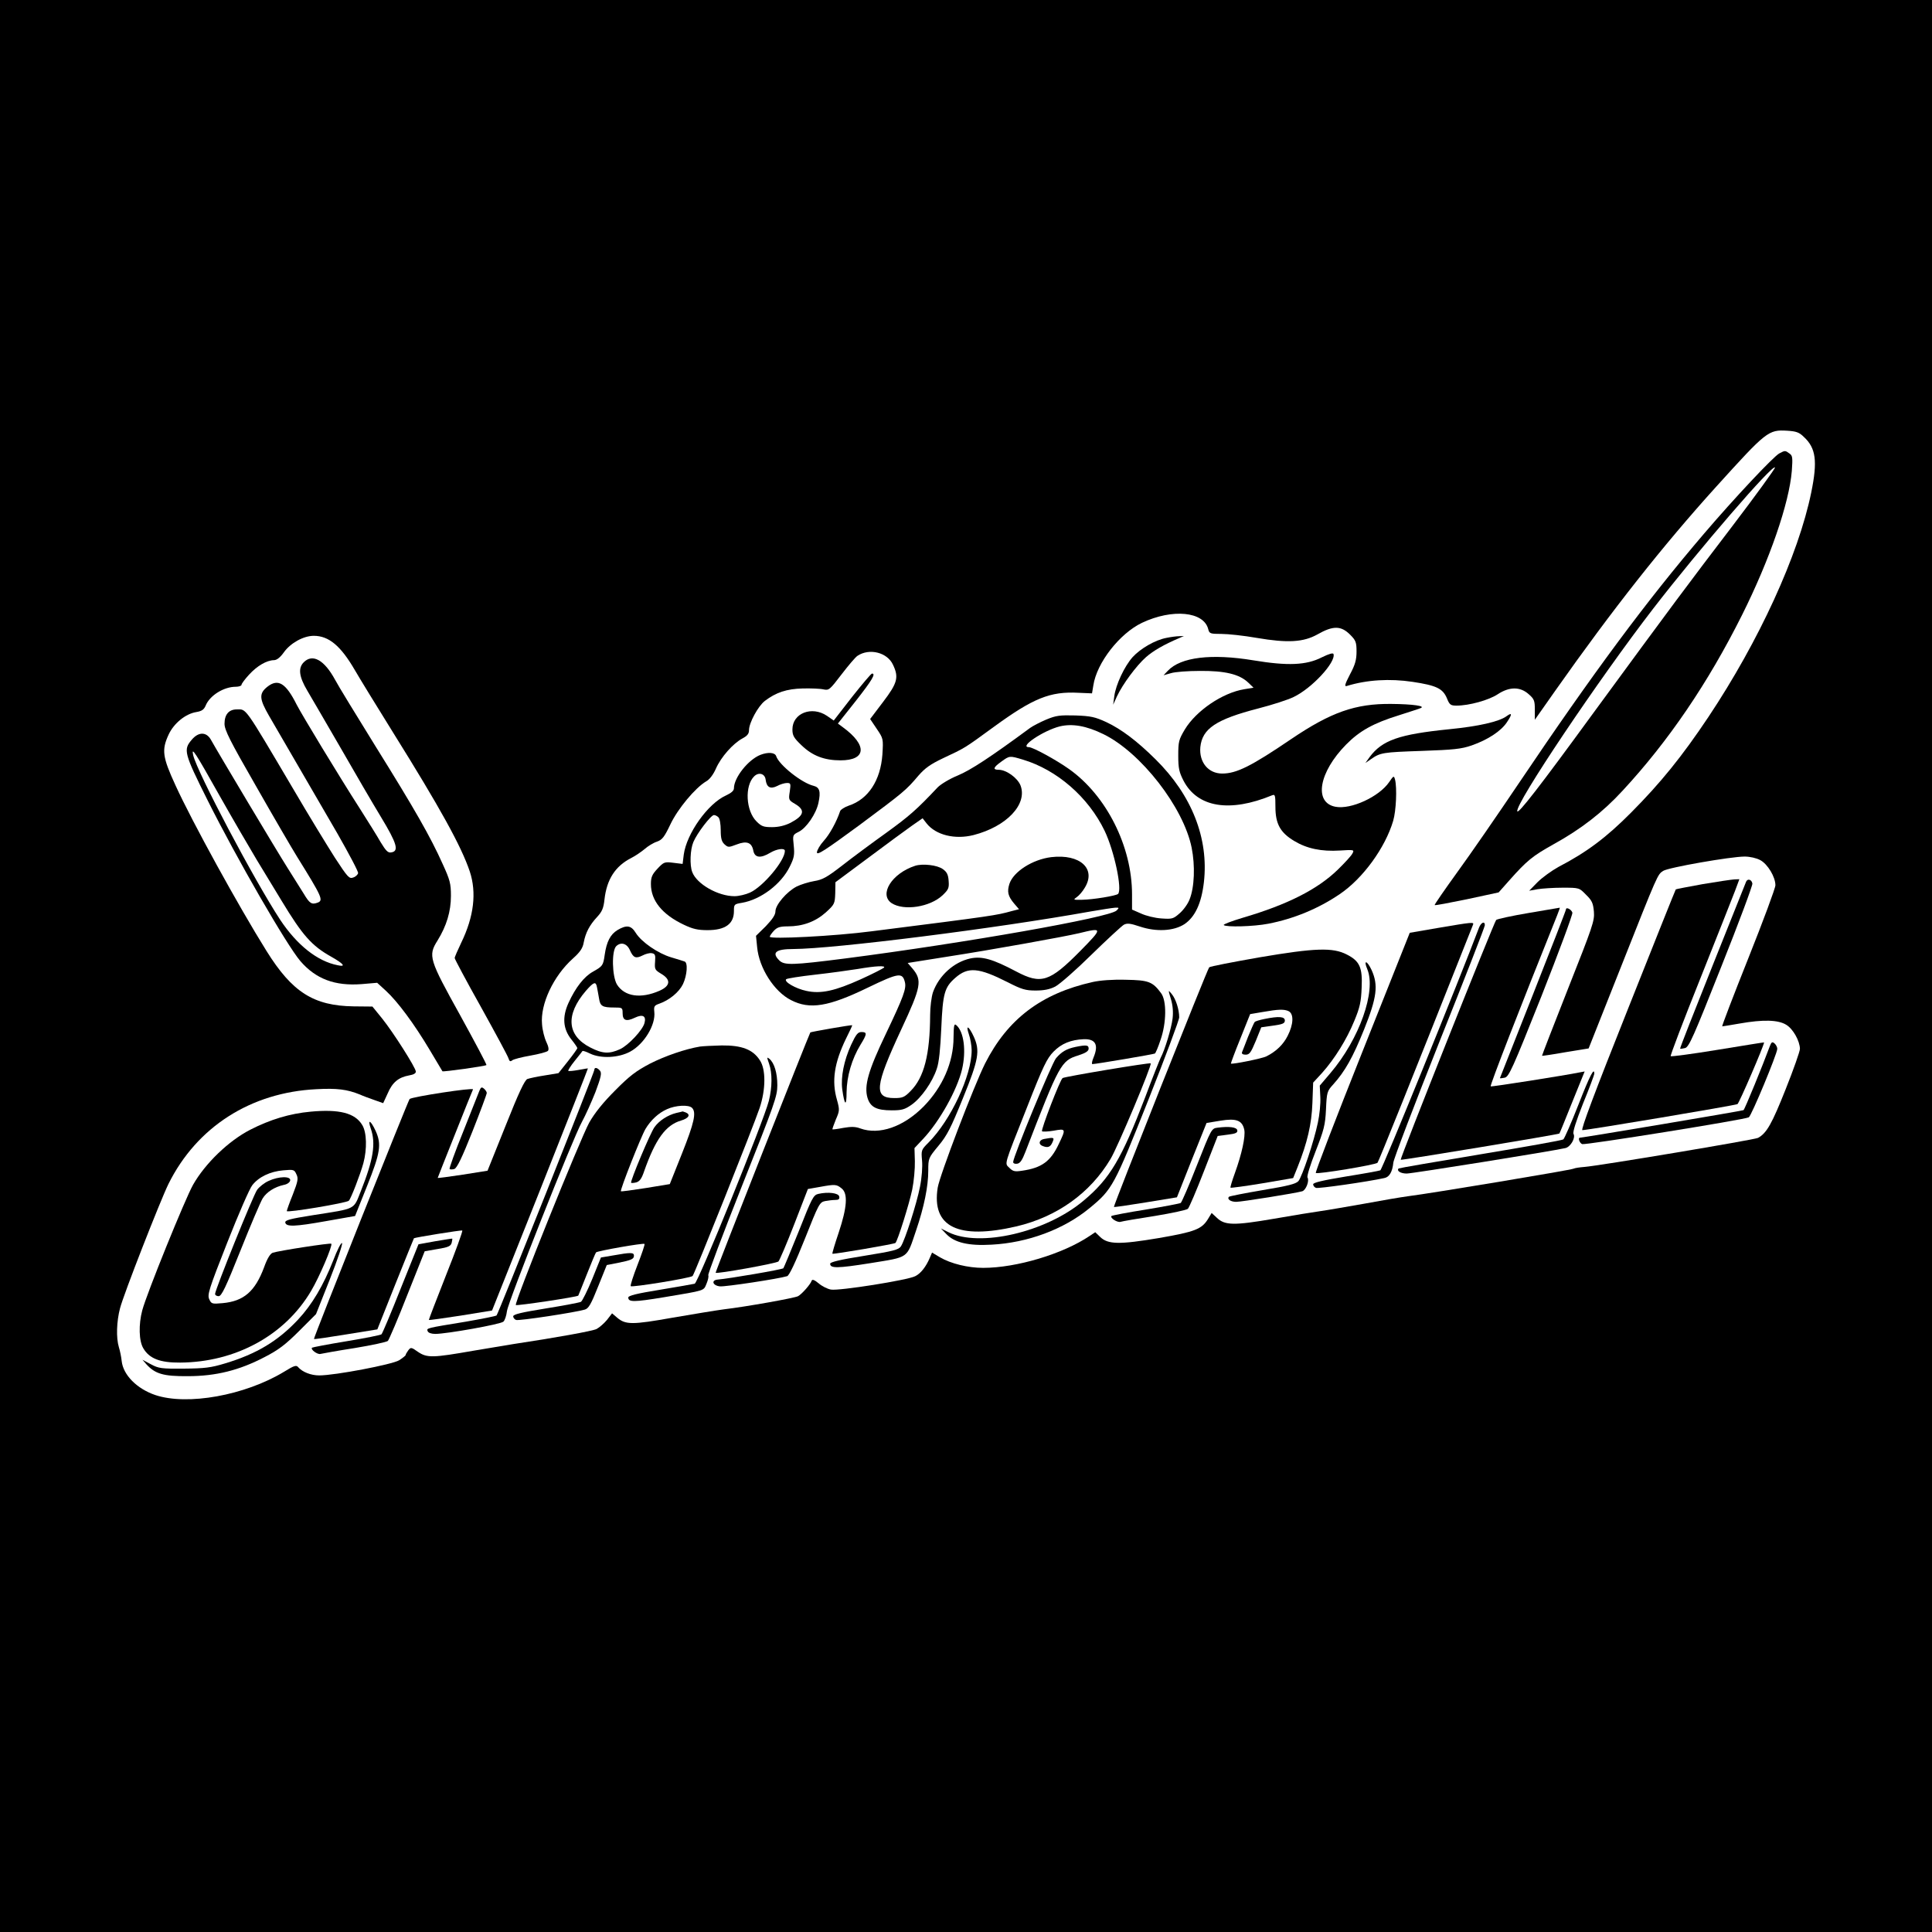 <?xml version="1.0" standalone="no"?>
<!DOCTYPE svg PUBLIC "-//W3C//DTD SVG 20010904//EN"
 "http://www.w3.org/TR/2001/REC-SVG-20010904/DTD/svg10.dtd">
<svg version="1.0" xmlns="http://www.w3.org/2000/svg"
 width="1024pt" height="1024pt" viewBox="0 0 1024 1024"
 preserveAspectRatio="xMidYMid meet">
<g transform="translate(0,1024) scale(0.1,-0.1)"
fill="#000000" stroke="none">
<path d="M0 5120 l0 -5120 5120 0 5120 0 0 5120 0 5120 -5120 0 -5120 0 0
-5120z m9561 2804 c64 -59 73 -128 39 -294 -68 -332 -277 -788 -545 -1190
-141 -211 -254 -350 -409 -506 -132 -133 -236 -211 -386 -289 -36 -20 -86 -56
-111 -81 l-44 -45 45 8 c25 4 84 8 132 8 88 0 88 0 124 -37 32 -31 38 -45 42
-90 4 -49 -6 -77 -137 -408 -77 -195 -139 -355 -138 -356 1 -1 57 7 124 19
l123 20 171 431 c198 500 194 490 224 510 27 18 359 76 432 76 28 0 63 -8 83
-19 39 -21 80 -89 80 -133 0 -15 -65 -190 -144 -388 -79 -198 -141 -360 -138
-360 4 0 45 7 92 15 125 22 205 20 248 -7 36 -22 71 -85 72 -127 0 -13 -34
-110 -76 -215 -72 -181 -100 -232 -146 -257 -18 -10 -842 -148 -920 -154 -26
-2 -52 -6 -57 -9 -10 -7 -762 -132 -876 -146 -38 -5 -144 -23 -235 -40 -91
-16 -194 -34 -230 -39 -36 -5 -148 -23 -250 -41 -210 -36 -258 -35 -300 5
l-28 26 -20 -33 c-33 -53 -69 -67 -260 -100 -208 -35 -269 -34 -310 5 l-27 26
-30 -20 c-141 -95 -387 -169 -564 -169 -80 0 -171 22 -229 56 l-42 25 -12 -28
c-20 -47 -48 -83 -77 -97 -39 -21 -406 -79 -447 -71 -18 3 -48 18 -65 33 -22
18 -34 23 -37 14 -6 -19 -52 -71 -72 -82 -18 -10 -276 -56 -395 -70 -38 -5
-160 -25 -270 -44 -214 -38 -249 -38 -294 0 l-27 23 -27 -35 c-15 -18 -40 -40
-55 -48 -22 -11 -216 -46 -442 -80 -19 -3 -114 -19 -210 -35 -217 -38 -246
-39 -295 -6 -35 25 -38 25 -51 8 -7 -10 -14 -21 -14 -25 0 -3 -16 -16 -35 -28
-36 -22 -339 -80 -423 -80 -44 0 -89 18 -111 43 -10 13 -21 10 -76 -24 -207
-125 -512 -180 -682 -123 -97 33 -170 106 -178 180 -2 21 -9 55 -15 74 -15 50
-12 136 6 205 18 72 215 575 257 660 150 302 436 485 784 502 109 6 163 -1
230 -28 15 -7 50 -20 76 -29 l48 -17 24 52 c25 59 58 85 113 95 24 4 37 11 36
21 -2 22 -118 205 -178 280 l-52 64 -99 1 c-213 3 -326 75 -462 293 -147 235
-396 688 -483 879 -69 150 -74 187 -36 269 28 60 90 110 147 119 29 5 40 13
49 34 22 54 96 100 160 100 16 0 30 5 30 10 0 6 18 30 40 54 43 47 93 76 132
77 15 0 33 14 53 42 35 49 104 87 158 87 80 0 143 -53 218 -182 23 -40 115
-190 204 -333 247 -396 360 -600 405 -734 37 -112 22 -239 -45 -377 -19 -40
-35 -76 -35 -82 0 -5 62 -122 139 -259 76 -137 142 -259 146 -272 5 -17 10
-19 20 -11 7 6 50 17 96 25 45 8 87 19 93 25 6 6 4 22 -8 47 -10 21 -21 63
-23 94 -10 106 60 256 164 349 38 34 52 55 57 85 10 52 31 92 71 135 26 28 34
46 39 93 12 106 57 176 141 219 22 11 54 33 72 48 17 15 46 33 65 39 28 10 39
24 71 91 39 83 132 194 189 228 19 10 39 37 53 69 27 61 90 132 140 159 26 14
35 25 35 44 0 39 48 127 84 155 59 45 116 64 201 66 44 1 94 -1 110 -5 29 -6
33 -2 95 79 36 47 74 92 85 99 63 42 158 18 188 -47 32 -67 24 -97 -52 -197
l-69 -91 35 -52 c35 -52 35 -52 30 -136 -10 -138 -75 -237 -178 -271 -23 -8
-43 -21 -46 -29 -19 -57 -56 -124 -87 -158 -20 -22 -36 -50 -36 -61 0 -17 42
10 223 143 238 177 249 186 315 264 35 40 63 60 130 92 119 56 110 50 269 166
210 153 299 189 449 181 l72 -3 7 42 c18 120 139 275 258 332 161 76 328 60
351 -34 6 -23 10 -25 70 -25 35 0 119 -9 187 -21 164 -28 247 -23 321 18 84
48 126 47 174 -1 30 -30 34 -40 34 -89 0 -44 -7 -70 -35 -122 -27 -52 -30 -65
-17 -61 107 33 229 40 349 22 126 -19 160 -35 182 -87 14 -35 20 -39 51 -39
67 0 171 29 218 60 62 41 119 41 164 1 30 -26 33 -35 33 -83 l0 -53 109 155
c303 430 568 766 852 1080 267 295 277 303 377 297 47 -3 63 -8 88 -33z"/>
<path d="M9431 7837 c-29 -14 -241 -240 -398 -424 -307 -359 -588 -738 -982
-1323 -113 -168 -260 -381 -328 -474 -67 -93 -121 -171 -119 -173 2 -3 79 12
172 31 l167 36 56 63 c94 106 124 130 233 191 147 81 262 170 367 284 244 263
454 572 634 932 147 294 250 593 264 764 5 70 4 81 -12 92 -23 17 -24 17 -54
1z m-248 -384 c-235 -308 -313 -412 -746 -1003 -280 -384 -390 -525 -395 -510
-13 38 433 702 721 1075 244 316 637 771 645 747 1 -5 -100 -145 -225 -309z"/>
<path d="M6182 6859 c-59 -11 -137 -56 -179 -102 -43 -48 -89 -146 -97 -207
l-6 -45 20 44 c30 64 103 163 154 208 39 34 94 66 176 101 l25 11 -25 -1 c-14
0 -44 -4 -68 -9z"/>
<path d="M7006 6756 c-82 -42 -181 -46 -362 -16 -224 37 -386 17 -454 -55
l-23 -24 39 11 c22 7 91 12 154 12 132 1 208 -17 255 -61 l29 -28 -49 -8
c-116 -19 -255 -114 -315 -213 -32 -54 -35 -64 -35 -139 0 -68 5 -88 28 -133
74 -142 245 -170 470 -77 15 6 17 0 17 -61 0 -91 26 -137 99 -181 68 -41 144
-57 243 -51 75 5 77 4 66 -16 -6 -12 -41 -50 -78 -86 -107 -104 -267 -185
-502 -254 -60 -18 -105 -35 -102 -39 12 -12 159 -8 236 7 135 26 266 80 379
157 123 83 241 246 283 388 16 54 21 175 10 219 -6 22 -8 21 -31 -13 -53 -78
-203 -147 -285 -131 -116 22 -88 183 57 330 71 72 144 113 280 155 55 18 107
34 115 38 27 11 -40 21 -156 22 -190 2 -320 -44 -530 -186 -212 -144 -290
-183 -366 -183 -74 0 -123 60 -116 140 10 98 83 147 307 205 74 19 158 46 188
61 96 46 223 183 211 227 -2 8 -23 2 -62 -17z"/>
<path d="M1610 6730 c-31 -31 -25 -77 19 -151 21 -35 99 -170 174 -299 74
-129 171 -296 216 -370 86 -142 97 -182 54 -188 -17 -3 -28 9 -56 55 -18 32
-67 110 -107 173 -118 184 -309 500 -337 554 -58 116 -99 141 -156 96 -45 -36
-43 -64 9 -154 45 -77 106 -182 363 -625 61 -107 111 -201 109 -209 -2 -8 -13
-19 -26 -23 -21 -8 -29 1 -97 105 -40 63 -140 226 -220 363 -264 447 -248 423
-300 423 -42 0 -65 -27 -65 -76 0 -33 28 -89 166 -329 91 -160 189 -328 218
-375 133 -214 141 -232 110 -244 -32 -12 -43 -5 -74 47 -18 28 -56 90 -86 137
-51 80 -369 612 -406 679 -24 43 -66 43 -102 0 -45 -53 -41 -70 84 -320 155
-310 420 -769 492 -853 82 -95 183 -133 325 -122 l82 7 47 -43 c62 -57 150
-176 231 -312 36 -61 67 -112 68 -114 4 -4 228 27 233 33 3 2 -60 120 -138
262 -166 299 -172 317 -121 398 48 78 71 154 71 237 0 65 -5 84 -44 169 -64
143 -148 290 -356 624 -102 165 -199 323 -214 352 -57 105 -119 140 -166 93z
m-447 -706 c69 -122 158 -275 197 -340 40 -66 100 -164 133 -219 110 -182 159
-238 263 -296 67 -38 79 -55 34 -45 -108 21 -216 107 -305 241 -137 209 -439
780 -461 872 -11 49 10 17 139 -213z"/>
<path d="M4516 6546 l-97 -125 -36 25 c-80 54 -183 14 -183 -72 0 -32 7 -45
48 -84 58 -56 121 -80 207 -80 137 0 143 80 13 175 l-27 20 95 120 c87 111
107 145 86 145 -5 0 -52 -56 -106 -124z"/>
<path d="M7985 6444 c-39 -29 -150 -54 -303 -69 -267 -27 -356 -58 -423 -148
l-22 -31 29 20 c50 35 63 37 269 44 170 6 210 10 265 29 86 30 156 76 187 123
29 43 28 54 -2 32z"/>
<path d="M5545 6426 c-33 -14 -71 -34 -85 -44 -213 -157 -316 -224 -383 -252
-44 -18 -90 -46 -107 -63 -111 -118 -151 -153 -274 -242 -77 -55 -182 -133
-233 -173 -79 -61 -103 -75 -148 -82 -29 -5 -71 -18 -93 -29 -52 -27 -112 -97
-112 -131 0 -19 -16 -42 -51 -79 l-52 -51 6 -60 c10 -110 90 -236 180 -281 99
-51 198 -35 408 67 162 78 182 81 195 29 9 -34 -7 -78 -101 -275 -93 -194
-116 -275 -97 -339 15 -49 48 -66 128 -66 53 0 69 4 106 30 51 36 110 120 133
190 12 33 19 105 24 215 8 185 17 217 74 267 68 60 124 55 278 -23 74 -38 95
-44 148 -44 43 0 75 6 104 21 23 12 110 88 192 169 83 81 160 152 172 159 18
9 34 7 85 -10 87 -29 179 -24 236 13 56 38 90 110 103 223 26 231 -64 461
-257 651 -97 96 -180 159 -261 197 -59 27 -81 32 -163 35 -83 2 -102 0 -155
-22z m303 -77 c199 -97 425 -388 468 -602 19 -95 15 -210 -11 -274 -9 -24 -33
-57 -53 -74 -33 -29 -39 -31 -96 -27 -34 2 -82 14 -108 26 l-48 21 0 81 c0
254 -136 524 -334 664 -69 49 -192 116 -213 116 -54 0 77 88 164 110 67 16
141 3 231 -41z m-427 -135 c181 -54 348 -199 434 -378 51 -107 94 -310 71
-334 -11 -10 -132 -30 -191 -31 -47 -1 -48 0 -28 14 12 8 31 30 42 49 63 101
-24 181 -177 163 -99 -12 -201 -77 -222 -142 -13 -41 -8 -65 26 -105 l25 -29
-39 -10 c-84 -23 -87 -24 -742 -107 -198 -26 -540 -43 -540 -29 0 5 10 19 22
32 17 18 32 23 73 23 80 0 147 25 202 74 46 42 48 46 50 102 l1 58 175 130
c96 72 200 148 231 170 l56 39 21 -27 c49 -62 150 -87 249 -62 175 45 287 163
249 263 -16 40 -75 83 -116 83 -33 0 -28 13 14 43 44 32 44 32 114 11z m497
-800 c-37 -37 -803 -172 -1438 -254 -282 -36 -323 -37 -350 -10 -41 41 -19 60
75 60 217 1 1075 109 1575 199 58 10 116 19 130 20 22 1 23 0 8 -15z m-193
-215 c-162 -164 -207 -178 -339 -108 -125 66 -181 82 -243 69 -87 -19 -166
-90 -198 -179 -8 -24 -15 -78 -15 -120 -1 -211 -32 -332 -104 -404 -32 -33
-43 -37 -86 -37 -110 0 -104 61 37 364 106 227 112 260 59 323 l-25 29 207 33
c239 37 622 106 702 125 126 31 126 28 5 -95z m-1040 -88 c-6 -5 -60 -33 -122
-61 -137 -62 -212 -79 -289 -62 -57 12 -121 49 -107 62 4 4 73 15 153 24 80 9
181 23 225 30 99 17 152 19 140 7z"/>
<path d="M4850 5651 c-123 -40 -193 -152 -124 -198 65 -42 203 -21 270 42 31
30 35 38 32 76 -2 32 -9 47 -30 62 -29 22 -108 31 -148 18z"/>
<path d="M4030 6239 c-65 -26 -140 -121 -140 -177 0 -13 -14 -25 -42 -38 -96
-43 -209 -202 -224 -314 l-6 -49 -49 6 c-47 6 -51 4 -84 -31 -29 -31 -35 -45
-35 -82 0 -87 60 -161 174 -215 48 -23 75 -29 126 -29 94 0 140 33 140 101 0
36 1 37 43 44 99 17 208 99 253 192 23 46 26 62 21 111 -6 56 -6 57 26 73 41
20 93 96 105 154 13 60 6 82 -26 90 -63 15 -183 111 -198 157 -6 20 -43 23
-84 7z m28 -131 c5 -41 25 -52 61 -34 16 9 40 16 52 16 20 0 21 -3 15 -45 -7
-44 -6 -46 28 -66 56 -33 48 -62 -24 -100 -30 -15 -63 -23 -98 -23 -45 0 -56
4 -82 30 -57 56 -64 189 -13 239 24 24 57 15 61 -17z m-250 -200 c7 -7 12 -37
12 -68 0 -44 5 -61 20 -75 19 -17 22 -17 64 -1 54 21 81 11 89 -34 8 -37 39
-40 89 -10 35 21 78 27 78 10 0 -52 -115 -189 -185 -221 -22 -10 -59 -19 -82
-19 -87 0 -200 64 -224 128 -14 36 -11 119 6 159 19 46 93 143 109 143 7 0 17
-5 24 -12z"/>
<path d="M9025 5554 c-76 -14 -141 -26 -143 -28 -2 -2 -117 -290 -256 -640
-173 -434 -249 -636 -239 -636 28 0 809 131 822 138 9 5 141 311 141 327 0 1
-110 -17 -245 -39 -134 -22 -247 -37 -250 -34 -3 3 67 187 156 409 88 222 172
432 185 467 l23 62 -27 -1 c-15 -1 -90 -12 -167 -25z"/>
<path d="M9254 5565 c-4 -9 -84 -211 -179 -448 -95 -238 -172 -433 -170 -435
1 -2 13 0 26 3 21 5 45 60 192 431 93 233 167 432 165 441 -4 23 -27 28 -34 8z"/>
<path d="M8102 5401 c-89 -15 -167 -32 -172 -37 -11 -11 -511 -1266 -506
-1271 3 -4 836 134 841 139 2 2 32 76 68 166 l66 163 -27 -5 c-73 -15 -464
-77 -471 -74 -6 2 153 411 352 906 9 23 16 42 14 41 -1 0 -75 -13 -165 -28z"/>
<path d="M8300 5420 c0 -5 -79 -208 -175 -451 -96 -242 -175 -442 -175 -443 0
-2 11 -1 25 2 22 4 41 45 195 432 93 236 167 435 164 443 -6 18 -34 31 -34 17z"/>
<path d="M7623 5322 l-151 -26 -252 -633 c-139 -349 -250 -637 -246 -640 8 -8
316 43 327 54 6 6 177 431 506 1261 7 16 -1 15 -184 -16z"/>
<path d="M7839 5323 c-102 -271 -513 -1283 -523 -1286 -7 -3 -90 -18 -184 -33
-121 -20 -172 -32 -172 -41 0 -8 7 -16 15 -19 11 -5 271 32 362 52 27 5 43 33
48 82 2 20 112 308 244 640 133 332 241 610 241 618 0 24 -20 15 -31 -13z"/>
<path d="M3272 5310 c-37 -23 -57 -61 -67 -131 -8 -57 -11 -60 -62 -89 -47
-26 -92 -83 -130 -166 -34 -75 -29 -138 16 -194 17 -21 31 -42 31 -45 0 -4
-23 -36 -50 -70 l-50 -63 -73 -12 c-39 -6 -81 -15 -92 -19 -14 -6 -46 -73
-115 -247 l-96 -239 -132 -21 c-73 -11 -132 -19 -132 -17 0 1 41 105 91 230
50 126 93 233 96 239 4 11 -323 -39 -336 -51 -8 -9 -511 -1269 -507 -1272 2
-2 78 9 169 24 l167 27 96 241 c53 132 97 241 98 242 4 4 249 44 256 41 4 -2
-35 -109 -86 -237 -51 -129 -92 -236 -91 -237 1 -2 77 9 169 23 l166 27 255
640 c140 353 254 642 253 643 0 1 -23 -3 -50 -8 -27 -5 -51 -7 -54 -5 -2 3 13
27 34 53 21 26 40 50 41 52 2 3 20 -3 40 -13 58 -28 152 -23 213 10 74 40 136
142 128 211 -3 29 0 34 26 43 54 19 105 61 126 104 22 47 27 115 8 120 -7 3
-39 12 -71 22 -70 21 -157 81 -187 129 -25 41 -49 44 -98 15z m67 -107 c18
-40 31 -45 67 -27 15 8 37 14 48 12 18 -3 21 -9 18 -45 -3 -40 -1 -44 32 -64
53 -31 50 -64 -8 -90 -100 -44 -186 -31 -226 33 -26 44 -29 178 -4 203 25 24
57 15 73 -22z m-175 -195 c3 -13 7 -39 11 -60 6 -41 18 -48 81 -48 42 0 44 -1
44 -30 0 -39 19 -46 65 -24 42 20 61 9 51 -28 -9 -37 -86 -119 -130 -139 -57
-26 -93 -24 -157 9 -124 63 -133 173 -24 300 42 48 53 52 59 20z"/>
<path d="M6676 5166 c-142 -25 -262 -48 -267 -53 -10 -10 -509 -1266 -505
-1270 2 -2 78 9 169 24 l165 27 78 197 79 197 73 12 c85 14 116 2 127 -48 7
-35 -13 -128 -50 -230 -15 -41 -25 -75 -23 -77 2 -2 78 8 168 23 l164 28 23
57 c52 130 75 229 79 340 l4 109 47 51 c67 75 131 178 171 276 30 72 36 101
39 176 5 107 -10 141 -79 176 -74 38 -167 35 -462 -15z m155 -286 c27 -15 25
-69 -6 -130 -23 -46 -61 -83 -113 -109 -21 -11 -183 -44 -188 -38 -1 1 21 61
50 132 l52 130 65 11 c85 15 116 16 140 4z"/>
<path d="M6701 4839 c-25 -5 -48 -12 -51 -16 -4 -5 -19 -39 -35 -78 -15 -38
-29 -76 -32 -82 -3 -8 4 -13 19 -13 21 0 28 11 54 73 l29 72 63 9 c51 7 62 12
62 27 0 21 -31 24 -109 8z"/>
<path d="M7247 5103 c48 -116 -42 -370 -195 -550 l-57 -67 3 -61 c2 -33 -4
-94 -13 -135 -21 -101 -83 -285 -103 -310 -14 -15 -52 -25 -190 -48 -95 -16
-175 -32 -178 -35 -12 -12 8 -27 38 -27 29 0 316 46 350 56 20 6 39 56 28 73
-4 7 15 68 43 139 44 113 51 138 55 222 4 91 6 97 38 132 63 70 104 143 164
292 68 170 76 234 40 314 -24 52 -45 57 -23 5z"/>
<path d="M5791 5035 c-273 -61 -451 -197 -570 -432 -59 -118 -241 -594 -251
-658 -33 -208 108 -277 418 -205 215 51 390 176 498 357 39 65 221 499 213
507 -5 5 -455 -70 -467 -78 -13 -8 -116 -275 -109 -282 3 -3 31 -2 61 3 66 12
67 11 27 -72 -43 -91 -90 -125 -193 -140 -39 -6 -49 -4 -68 15 -26 26 -32 4
93 320 87 222 106 260 141 296 42 43 92 63 160 66 63 2 80 -30 52 -97 -8 -19
-11 -35 -6 -35 18 0 325 52 331 56 4 2 18 35 30 72 32 91 33 208 3 248 -45 61
-66 69 -187 71 -69 2 -136 -3 -176 -12z"/>
<path d="M6206 4945 c10 -33 13 -68 9 -103 -6 -51 -41 -167 -63 -208 -5 -10
-43 -104 -82 -209 -125 -326 -187 -432 -326 -548 -198 -168 -551 -250 -717
-168 l-40 20 29 -30 c43 -45 117 -63 239 -56 192 10 383 81 519 193 122 100
131 118 312 573 90 227 164 425 164 439 0 41 -18 98 -40 124 -19 23 -19 23 -4
-27z"/>
<path d="M5054 4742 c0 -132 -58 -264 -159 -367 -107 -108 -235 -152 -335
-116 -26 10 -49 10 -90 3 -30 -6 -56 -9 -58 -8 -1 2 7 25 18 52 20 46 21 51 6
105 -29 100 -14 196 48 324 19 38 34 70 33 71 -3 3 -219 -35 -222 -38 -7 -10
-505 -1271 -502 -1274 7 -7 323 50 333 60 6 6 44 95 84 198 l72 186 63 11 c82
15 89 14 116 -8 34 -27 29 -100 -16 -235 -20 -59 -35 -109 -33 -111 5 -4 327
51 334 57 12 12 73 207 89 283 9 44 15 112 14 150 l-2 70 47 50 c86 92 178
256 205 367 23 98 10 201 -31 235 -11 9 -13 -3 -14 -65z"/>
<path d="M5135 4759 c8 -23 15 -62 15 -86 0 -134 -111 -370 -228 -488 -39 -39
-40 -41 -35 -96 3 -33 -1 -90 -11 -140 -18 -91 -79 -281 -101 -315 -12 -18
-39 -25 -194 -50 -126 -20 -181 -33 -181 -42 0 -25 37 -25 213 3 208 34 191
22 242 172 43 126 65 235 65 318 0 66 1 68 54 132 46 55 66 95 130 253 84 206
91 251 57 326 -26 56 -44 66 -26 13z"/>
<path d="M4511 4702 c-38 -83 -55 -170 -47 -235 12 -87 23 -95 23 -16 1 84 28
177 74 252 35 57 36 67 5 67 -19 0 -29 -12 -55 -68z"/>
<path d="M9380 4694 c-36 -98 -133 -335 -139 -338 -6 -4 -852 -146 -867 -146
-12 0 -2 -29 12 -34 16 -6 859 129 883 142 14 8 150 335 151 363 0 9 -7 22
-15 29 -12 10 -16 7 -25 -16z"/>
<path d="M3710 4693 c-78 -13 -185 -50 -264 -90 -74 -39 -108 -64 -186 -143
-64 -64 -108 -119 -137 -170 -47 -85 -399 -958 -389 -967 5 -5 327 43 331 50
1 1 21 52 45 112 24 61 46 113 49 117 7 8 252 51 257 45 3 -2 -14 -52 -37
-111 -23 -59 -39 -109 -36 -113 8 -7 317 43 328 54 10 10 322 792 355 890 33
98 34 206 1 254 -37 57 -96 79 -202 78 -49 -1 -101 -4 -115 -6z m-42 -325 c24
-24 11 -80 -53 -241 l-65 -163 -128 -21 c-70 -11 -129 -19 -131 -17 -6 6 107
291 130 330 28 47 69 85 114 105 46 21 115 25 133 7z"/>
<path d="M3584 4341 c-44 -11 -90 -40 -115 -75 -22 -30 -130 -288 -124 -295 2
-2 15 -1 27 2 18 5 29 20 42 59 60 170 114 245 196 269 41 12 52 32 24 43 -9
3 -16 6 -17 5 -1 -1 -16 -4 -33 -8z"/>
<path d="M5700 4691 c-47 -10 -73 -25 -103 -60 -23 -28 -227 -522 -227 -550 0
-7 9 -11 21 -9 16 2 27 19 44 63 180 466 189 483 280 511 40 13 55 23 55 36 0
19 -11 21 -70 9z"/>
<path d="M4076 4603 c18 -51 17 -126 -1 -198 -28 -109 -375 -964 -393 -969 -9
-2 -92 -17 -184 -32 -123 -20 -168 -31 -168 -41 0 -25 29 -25 187 1 226 38
211 33 228 73 8 19 12 39 9 44 -3 5 78 220 180 477 172 432 186 472 186 530 0
65 -16 118 -42 140 -14 11 -14 9 -2 -25z"/>
<path d="M3150 4569 c0 -13 -509 -1292 -518 -1301 -4 -4 -77 -18 -162 -33
-214 -35 -210 -34 -203 -51 3 -8 19 -14 40 -14 60 0 347 51 361 65 8 7 16 32
19 56 7 52 349 916 398 1004 18 33 50 104 71 157 30 80 34 101 24 113 -14 17
-30 20 -30 4z"/>
<path d="M8366 4385 c-38 -97 -74 -179 -80 -184 -6 -5 -204 -40 -439 -79 -236
-39 -431 -73 -434 -75 -12 -13 11 -27 43 -27 29 0 773 119 841 135 27 6 55 54
43 75 -5 10 13 66 50 160 33 80 59 151 60 158 1 39 -23 -7 -84 -163z"/>
<path d="M2541 4459 c-5 -13 -44 -111 -86 -217 -43 -106 -75 -195 -72 -198 3
-3 14 -3 25 0 14 5 40 58 96 199 42 106 76 198 76 204 0 6 -7 16 -15 23 -12
10 -16 8 -24 -11z"/>
<path d="M1647 4348 c-111 -10 -216 -42 -321 -96 -115 -59 -239 -179 -303
-292 -43 -77 -245 -575 -269 -665 -20 -75 -18 -163 6 -202 32 -54 89 -76 195
-75 293 2 555 144 694 380 44 74 115 241 107 250 -6 5 -279 -37 -311 -48 -13
-5 -29 -31 -45 -76 -48 -129 -108 -181 -221 -191 -55 -5 -59 -4 -70 21 -11 23
-2 53 95 299 59 150 119 288 133 305 34 44 95 73 164 79 55 5 59 4 70 -21 11
-22 8 -37 -19 -107 -18 -44 -32 -84 -32 -88 0 -10 318 43 329 55 12 13 61 141
77 199 20 75 18 163 -6 202 -38 64 -122 85 -273 71z"/>
<path d="M1965 4259 c28 -79 14 -165 -52 -331 -41 -102 -21 -92 -256 -129
-120 -19 -147 -26 -145 -39 5 -23 49 -22 217 8 l153 27 64 160 c70 175 77 220
45 291 -26 56 -44 66 -26 13z"/>
<path d="M6453 4263 c-32 -4 -33 -7 -109 -199 -42 -107 -81 -197 -86 -200 -5
-3 -88 -19 -185 -35 -96 -15 -178 -31 -182 -34 -9 -10 31 -36 48 -31 9 3 90
17 181 31 91 15 170 32 176 38 7 7 45 96 85 199 l73 187 53 7 c42 5 53 10 51
23 -3 17 -43 22 -105 14z"/>
<path d="M5533 4203 c-26 -5 -31 -28 -7 -37 28 -11 41 -6 52 19 12 27 9 28
-45 18z"/>
<path d="M1424 3981 c-23 -10 -50 -32 -61 -47 -21 -29 -223 -530 -223 -552 0
-7 9 -12 19 -12 15 0 37 45 116 243 53 133 106 257 117 275 21 34 63 61 113
72 17 3 31 13 33 23 5 24 -60 23 -114 -2z"/>
<path d="M4337 3912 c-26 -6 -34 -22 -103 -197 -42 -104 -79 -193 -82 -197 -7
-7 -288 -55 -348 -60 -36 -3 -27 -32 12 -36 27 -3 311 40 356 54 11 3 44 73
94 198 73 184 78 194 107 200 16 3 41 6 54 6 18 0 24 5 21 18 -3 19 -59 26
-111 14z"/>
<path d="M2306 3661 l-88 -16 -94 -234 c-51 -129 -97 -238 -102 -243 -4 -4
-88 -21 -186 -37 -98 -16 -180 -32 -182 -34 -10 -9 29 -38 45 -33 9 2 90 17
181 31 91 15 170 32 176 38 6 7 53 116 103 244 l92 231 69 12 c56 9 69 15 74
33 3 12 4 22 3 22 -1 1 -42 -6 -91 -14z"/>
<path d="M1766 3559 c-52 -132 -112 -234 -187 -314 -106 -113 -219 -181 -385
-231 -76 -23 -108 -27 -219 -28 -119 -1 -134 1 -175 23 l-45 24 20 -23 c47
-52 91 -65 220 -64 149 0 274 31 409 102 72 37 110 66 181 137 l90 90 73 184
c40 101 69 188 65 192 -5 5 -26 -37 -47 -92z"/>
<path d="M3250 3586 l-65 -11 -46 -114 c-26 -63 -53 -117 -60 -121 -8 -4 -92
-20 -186 -35 -129 -21 -173 -31 -173 -42 0 -7 7 -16 15 -19 14 -6 315 40 365
55 20 6 33 29 70 122 l46 114 57 11 c75 15 87 21 87 39 0 17 -16 18 -110 1z"/>
</g>
</svg>
